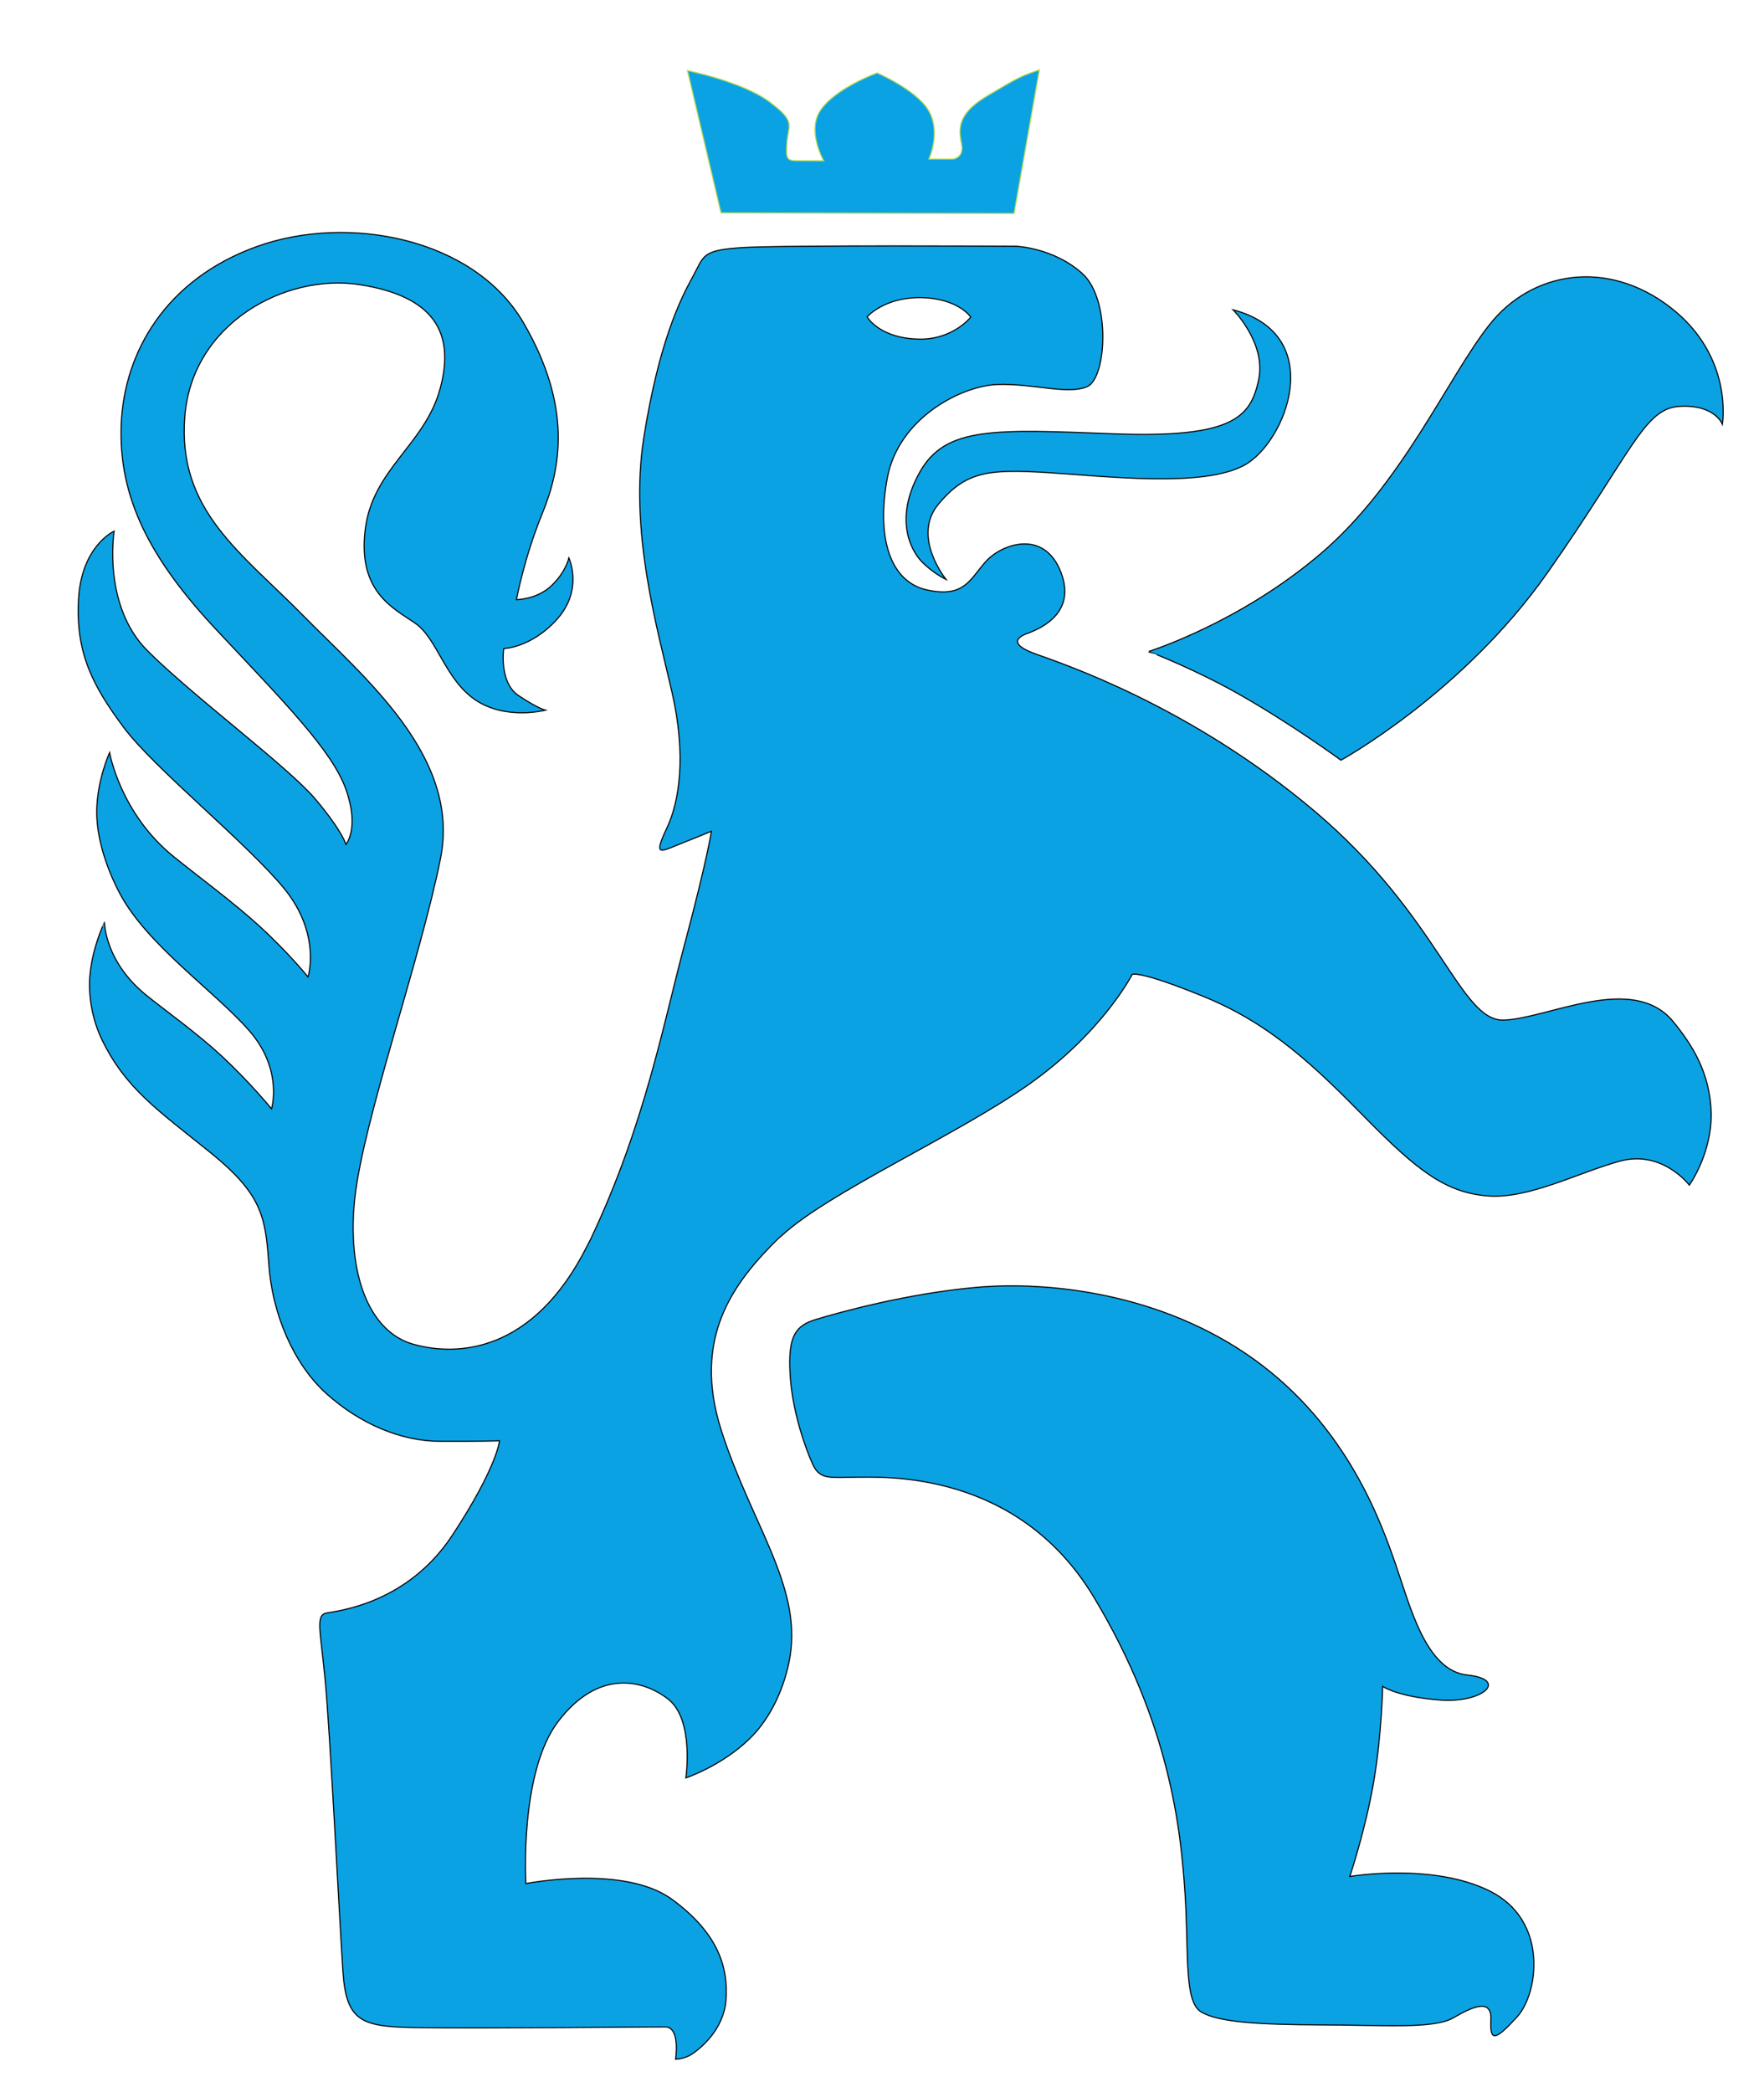 <?xml version="1.0" encoding="utf-8"?>
<svg viewBox="0 0 179.29 212.6" style="enable-background:new 0 0 179.29 212.6;" xmlns="http://www.w3.org/2000/svg">
  <defs>
    <style type="text/css">
	.st0{stroke:#000000;stroke-width:0.112;stroke-miterlimit:22.926;}
</style>
  </defs>
  <path class="st0" d="M151.52,192.2c-5.83-2.98-14.33-1.53-14.33-1.53s1.59-4.74,2.42-9.57c0.83-4.83,0.92-9.75,0.92-9.75 s1.49,1.06,5.84,1.39c4.35,0.33,7.01-2.09,2.77-2.54c-4.24-0.44-5.82-7.02-7.3-11.27c-1.48-4.25-4.86-13.92-14.29-20.74 c-9.44-6.82-21.01-8.02-28.23-7.39c-7.22,0.63-14.24,2.62-16.36,3.26c-2.12,0.63-2.87,1.69-2.66,5.51c0.2,3.82,1.58,7.64,2.32,9.25 c0.74,1.59,1.8,1.28,4.47,1.28c2.63,0.01,16.24-0.81,24.07,12.16c7.82,12.98,8.86,23.81,9.28,30.08c0.41,6.26-0.13,11.04,1.67,12.11 c1.81,1.04,5.84,1.27,12.22,1.3c6.38,0.01,11.35,0.44,13.38-0.72c2.02-1.17,3.93-2.01,3.82,0.22c-0.11,2.23,0.43,2.12,2.66-0.31 C156.39,202.51,157.36,195.18,151.52,192.2L151.52,192.2z" style="fill: rgb(11, 162, 227);"/>
  <path class="st0" d="M103.07,21.69l2.57-14.59c-1.9,0.64-2.13,0.76-5.3,2.64c-3.17,1.88-2.88,3.48-2.62,4.88 c0.3,1.41-0.84,1.54-0.84,1.54l-2.47,0c0,0,1.29-2.74-0.06-4.98c-1.28-2.09-5.2-3.77-5.2-3.77s-4.41,1.59-5.85,3.94 c-1.26,2.09,0.42,4.99,0.42,4.99s-1.34-0.01-2.53-0.01c-1.2,0-1.34-0.07-1.2-1.89c0.16-1.82,0.92-2.08-1.82-4.12 c-2.75-2.03-8.3-3.15-8.3-3.15l3.41,14.46L103.07,21.69L103.07,21.69z" style="stroke: rgb(186, 218, 85); paint-order: fill; fill: rgb(11, 162, 227);"/>
  <path class="st0" d="M93.51,47.93c-2.61,4.62-1.03,7.85,0.12,9.08c1.16,1.23,2.53,1.87,2.53,1.87s-3.54-4.33-0.79-7.64 c2.76-3.31,5.01-3.6,11.07-3.22c6.07,0.37,15.76,1.55,20.01-0.74c4.27-2.31,8.55-13.26-1.12-15.8c0,0,3.41,3.4,2.59,7.14 c-0.81,3.74-2.54,5.91-14.67,5.46C101.12,43.62,96.13,43.31,93.51,47.93L93.51,47.93z" style="fill: rgb(11, 162, 227);"/>
  <path class="st0" d="M125.89,70.52c5.3,2.99,10.4,6.72,10.4,6.72s12.34-6.75,20.98-19.03c8.63-12.27,9.81-16.71,13.43-16.92 c3.61-0.21,4.36,1.82,4.36,1.82s1.18-6.89-5.29-11.88c-6.47-4.99-14.13-3.64-18.38,1.76c-4.27,5.4-8.86,16.2-17.17,23.28 c-8.31,7.08-17.46,9.92-17.46,9.92S121.52,68.03,125.89,70.52L125.89,70.52z" style="fill: rgb(11, 162, 227);"/>
  <g>
    <path class="st0" d="M170.08,103.83c-4.11-5.05-12.77-0.31-17.24-0.18c-4.46,0.13-6.49-10.44-19.17-21.18 c-12.69-10.74-25.65-15.02-28.41-16.02c-2.76-0.99-1.84-1.72-0.91-2.06c0.91-0.35,5.18-1.84,3.48-6.24 c-1.69-4.39-5.95-2.91-7.58-1.15c-1.64,1.77-2.14,3.76-5.96,2.96c-3.83-0.79-5.24-5.32-4.1-11.42c1.15-6.09,7.55-9.34,11.16-9.47 c3.62-0.13,7.17,1.07,9.14,0.22c1.99-0.84,2.43-8.86-0.47-11.48c-2.89-2.63-6.72-2.79-6.72-2.79s-23.71-0.13-27.9,0.14 c-4.18,0.27-3.82,0.85-5.03,3.04c-1.22,2.2-3.42,6.67-4.93,16.24c-1.51,9.57,1.39,19.45,2.86,25.89 c1.48,6.46,0.75,11.15-0.53,13.83c-1.28,2.7-0.71,2.42,0.71,1.85c1.43-0.56,3.83-1.55,3.83-1.55s-0.44,2.9-2.65,11.2 c-2.23,8.3-4.09,18.58-9.64,30.28c-0.1,0.21-0.22,0.4-0.32,0.62c-5.54,11.04-13.34,11.24-17.65,10.04 c-3.18-0.87-5.33-4.09-5.96-8.81c-0.24-1.82-0.27-3.82-0.03-6.03c0.86-7.94,6.64-24.16,8.71-34.52 c2.08-10.34-7.69-18.32-13.98-24.72c-6.29-6.39-12.75-10.66-12.01-20.16c0.72-9.52,10.24-14.6,17.76-13.44 c7.51,1.16,9.77,4.84,8.19,10.59c-1.57,5.74-6.9,8.14-7.62,14.38c-0.73,6.23,2.82,7.88,5.1,9.44c2.25,1.57,3.04,5.75,6.14,7.81 c3.11,2.07,7.09,1.02,7.09,1.02s-0.76-0.16-2.76-1.5c-1.98-1.34-1.48-4.76-1.48-4.76s2.85-0.07,5.47-3.04 c2.63-2.99,1.15-6.17,1.15-6.17s-0.29,1.42-1.78,2.83c-1.49,1.41-3.55,1.41-3.55,1.41s0.78-4.26,2.64-8.79 c1.85-4.54,3.07-10.78-1.94-19.37c-5.02-8.6-17.84-11.04-27.08-7.72c-9.22,3.32-13.49,10.68-13.79,18.07 C12.03,50.51,15.2,56.75,22,64c6.79,7.25,11.74,12.22,13.16,16.2c1.41,3.98,0,5.6,0,5.6s-0.35-1.34-3.12-4.62 c-2.76-3.27-12.45-10.45-17.06-15.07c-4.6-4.61-3.38-12.14-3.38-12.14s-3.33,1.49-3.62,6.95c-0.3,5.46,1.47,8.8,4.59,12.99 c3.11,4.18,12.6,11.81,16.35,16.42c3.75,4.62,2.39,8.94,2.39,8.94s-2.01-2.49-4.92-5.15c-2.67-2.44-6.13-4.97-8.74-7.08 c-5.45-4.41-6.51-10.57-6.51-10.57s-1.28,2.77-1.31,6c-0.01,2.8,1.07,5.91,2.35,8.32c2.75,5.2,9.56,9.87,13.09,13.87 c3.55,3.98,2.33,8.01,2.33,8.01s-2.17-2.67-5.06-5.36c-2.46-2.28-5.52-4.47-7.54-6.08c-4.39-3.48-4.38-7.52-4.38-7.52 S9.44,96.08,9.15,99c-0.2,2.14,0.2,4.51,1.2,6.62c2.41,4.96,5.59,7.11,10.97,11.44c5.27,4.24,5.65,6.53,5.99,11.21 c0,0.1,0.01,0.18,0.02,0.28c0.35,4.9,2.46,10.01,5.86,13.07c3.39,3.05,7.57,4.83,11.55,4.83c3.98,0.02,6.03-0.05,6.03-0.05 s-0.22,2.63-4.77,9.56c-4.55,6.95-11.57,7.71-12.78,7.93c-1.2,0.2-0.64,1.76-0.16,6.94c0.49,5.2,1.44,24.13,1.79,29.44 c0.35,5.32,1.97,5.7,8,5.76c6.03,0.09,23.2-0.08,24.76-0.08c1.57,0.01,1.05,3.29,1.05,3.29s0.85-0.01,1.63-0.5 c0.78-0.51,3.27-2.42,3.5-5.54c0.22-3.11-0.63-6.67-5.52-10.23c-4.89-3.54-14.82-1.58-14.82-1.58s-0.68-11.36,3.31-16.51 c3.97-5.18,8.44-4.32,11.13-2.25c2.7,2.07,1.82,8.02,1.82,8.02s3.65-1.21,6.51-4.01c2.15-2.09,3.59-5.31,4.09-8.39 c1.13-7.17-3.94-13.42-6.98-22.85c-3.03-9.44,1.17-15.03,5.79-19.57c0.08-0.08,0.21-0.17,0.3-0.25 c4.84-4.48,17.73-10.17,25.13-15.38c7.53-5.3,10.52-11.18,10.52-11.18s0.56-0.51,7.37,2.28c6.79,2.79,11.27,7.12,16.43,12.38 c5.18,5.26,8.07,7.48,12.25,7.83c4.18,0.37,9.17-2.32,13.49-3.52c4.34-1.2,7.09,2.43,7.09,2.43s2.29-3.19,2.22-7.31 C173.82,109.01,171.97,106.14,170.08,103.83z M88.13,32.19c0,0,1.71-1.95,5.31-1.95c3.92,0.01,5.23,1.98,5.23,1.98 s-1.77,2.24-5.1,2.24C89.38,34.44,88.13,32.19,88.13,32.19z" style="fill: rgb(11, 162, 227);"/>
  </g>
</svg>